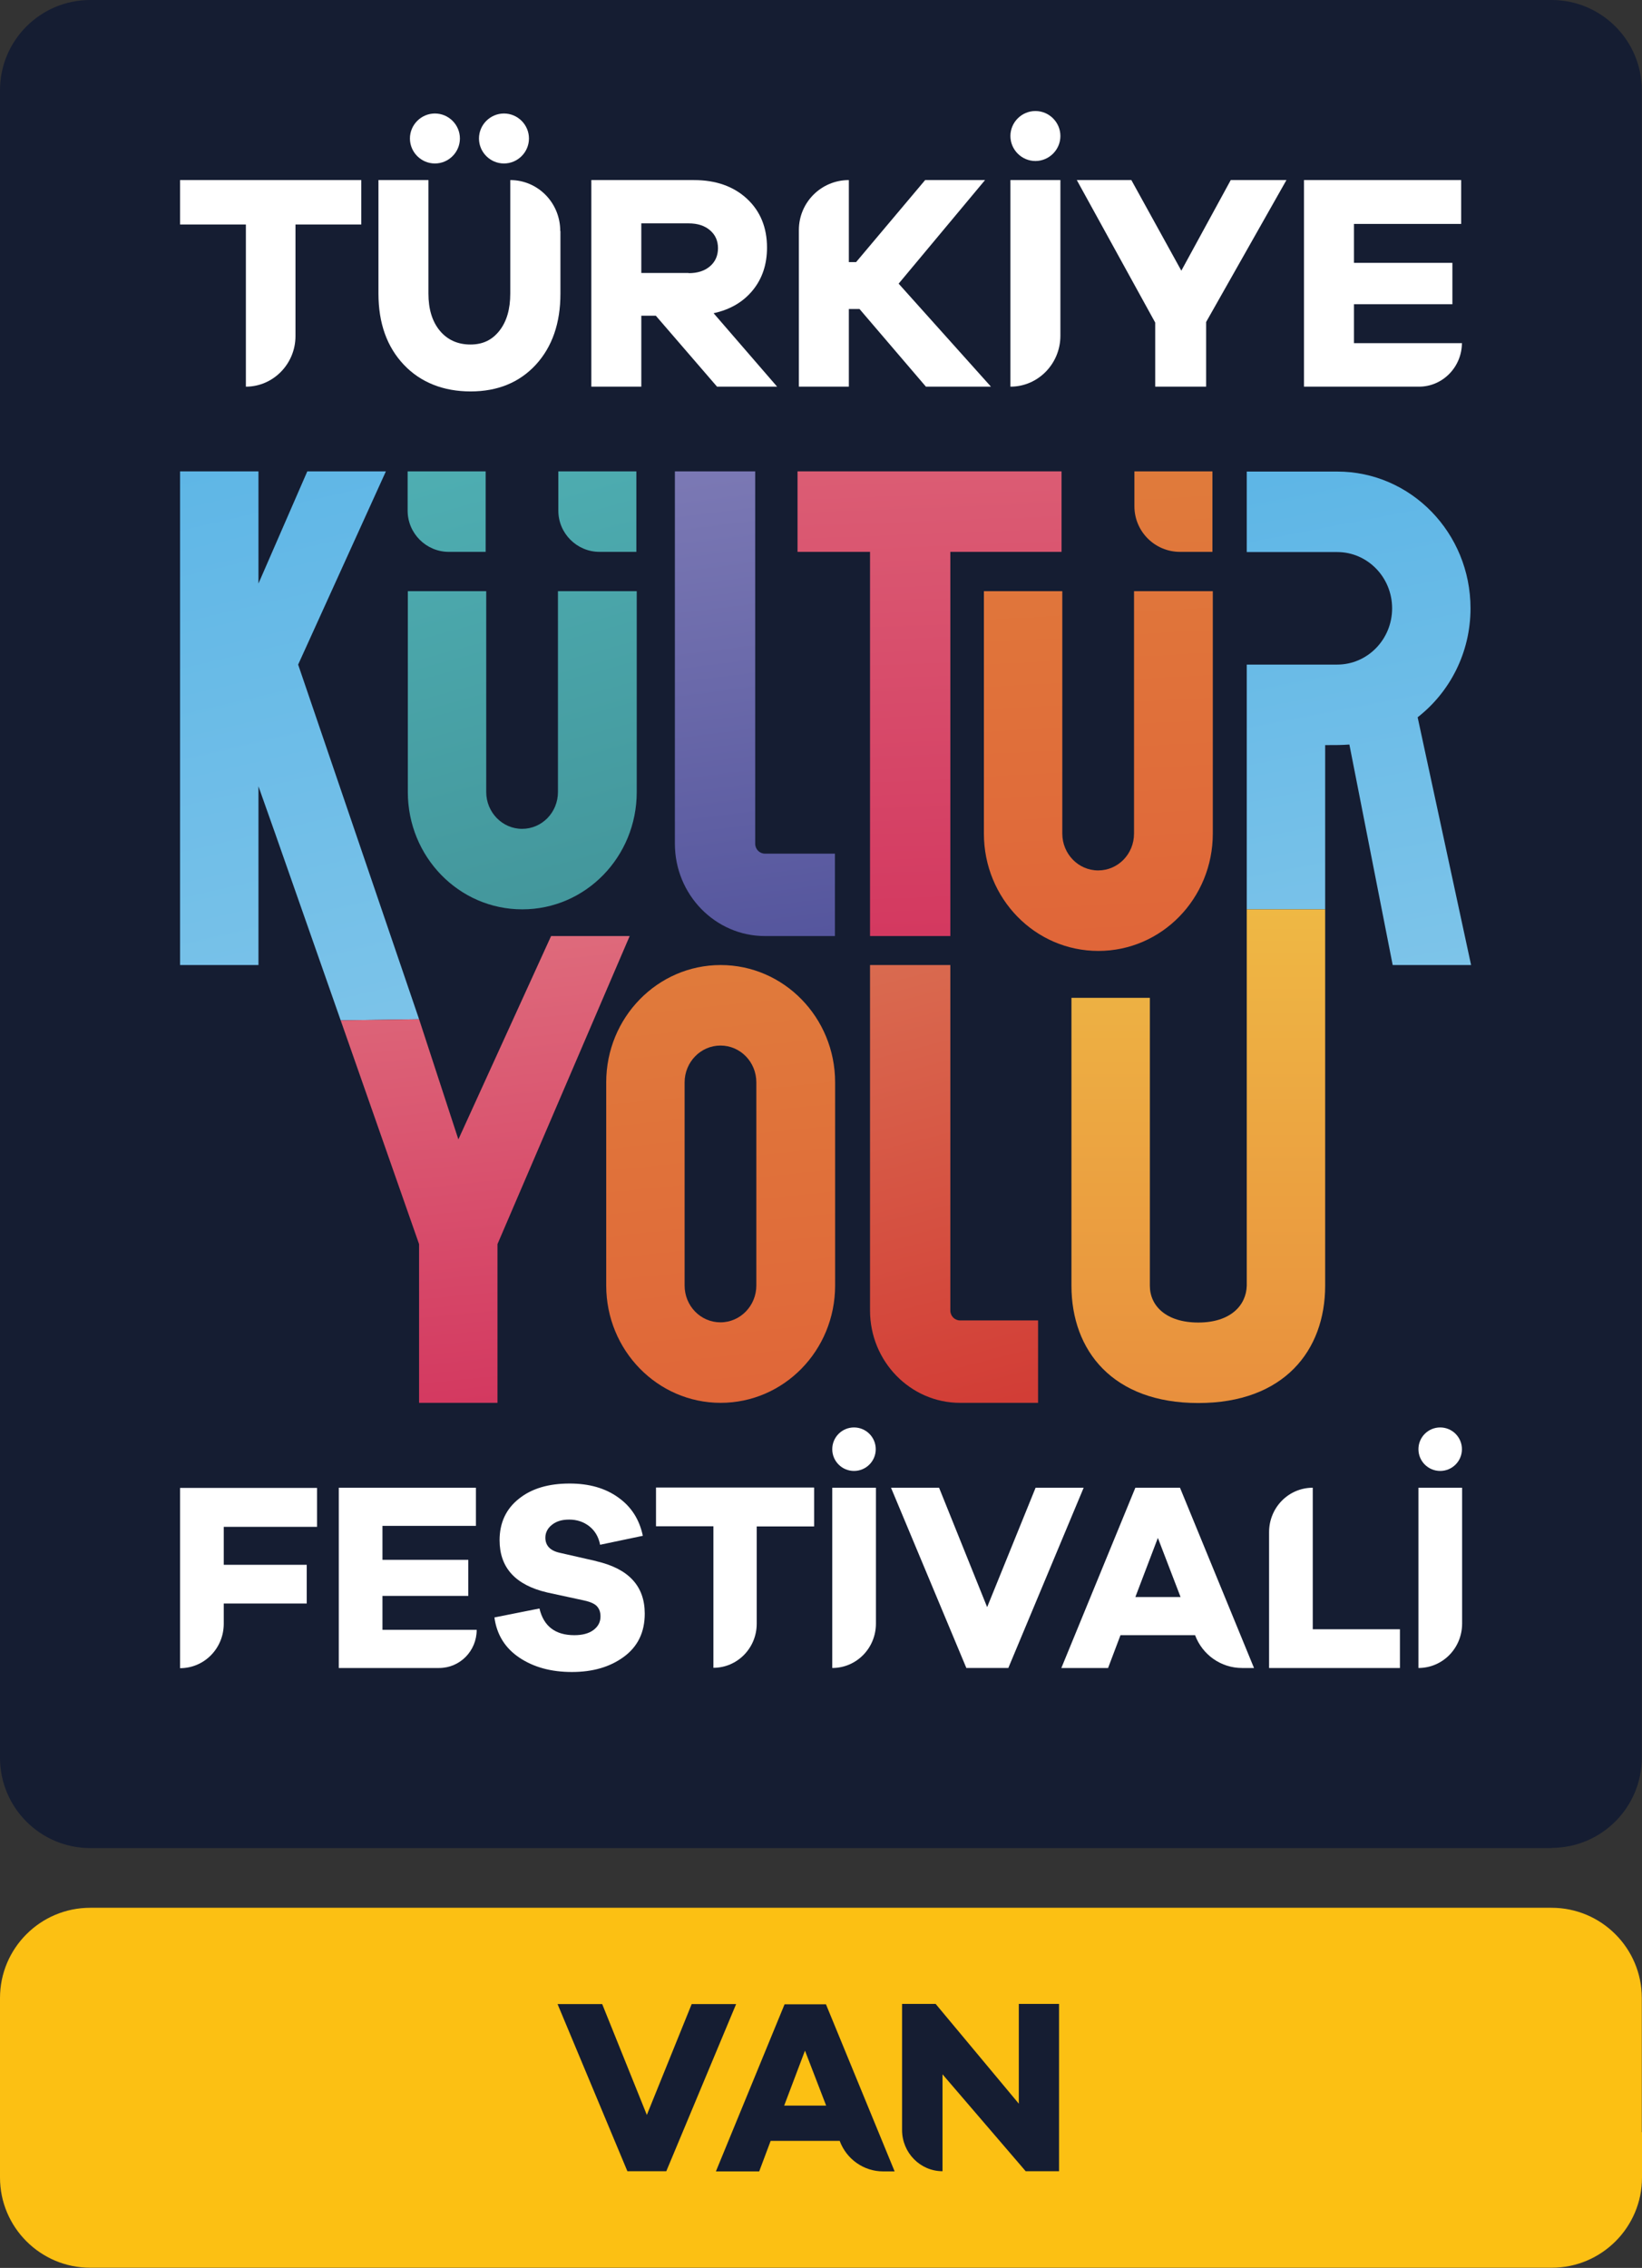<svg xmlns="http://www.w3.org/2000/svg" xmlns:xlink="http://www.w3.org/1999/xlink" id="katman_2" data-name="katman 2" viewBox="0 0 86.08 118.89"><rect x="0" y="0" width="86.08" height="118.89" fill="#333333" stroke="none"/><defs><style>      .cls-1 {        fill: url(#linear-gradient);      }      .cls-1, .cls-2, .cls-3, .cls-4, .cls-5, .cls-6, .cls-7, .cls-8, .cls-9, .cls-10, .cls-11, .cls-12, .cls-13, .cls-14, .cls-15, .cls-16 {        stroke-width: 0px;      }      .cls-2 {        fill: url(#linear-gradient-11);      }      .cls-3 {        fill: url(#linear-gradient-12);      }      .cls-4 {        fill: url(#linear-gradient-13);      }      .cls-5 {        fill: url(#linear-gradient-10);      }      .cls-6 {        fill: #151d32;      }      .cls-7 {        fill: url(#linear-gradient-4);      }      .cls-8 {        fill: url(#linear-gradient-2);      }      .cls-9 {        fill: url(#linear-gradient-3);      }      .cls-10 {        fill: url(#linear-gradient-8);      }      .cls-11 {        fill: url(#linear-gradient-9);      }      .cls-12 {        fill: url(#linear-gradient-7);      }      .cls-13 {        fill: url(#linear-gradient-5);      }      .cls-14 {        fill: url(#linear-gradient-6);      }      .cls-15 {        fill: #fcc013;      }      .cls-16 {        fill: #fff;      }    </style><linearGradient id="linear-gradient" x1="49.6" y1="50.06" x2="47.71" y2="-.22" gradientUnits="userSpaceOnUse"><stop offset="0" stop-color="#d3375f"></stop><stop offset="1" stop-color="#e38188"></stop></linearGradient><linearGradient id="linear-gradient-2" x1="11.04" y1="21.44" x2="21.2" y2="64.83" gradientUnits="userSpaceOnUse"><stop offset="0" stop-color="#5cb5e6"></stop><stop offset="1" stop-color="#86c8ea"></stop></linearGradient><linearGradient id="linear-gradient-3" x1="68.07" y1="23.07" x2="74.95" y2="58.72" xlink:href="#linear-gradient-2"></linearGradient><linearGradient id="linear-gradient-4" x1="39.1" y1="75.01" x2="35.49" y2="39.71" gradientUnits="userSpaceOnUse"><stop offset="0" stop-color="#e06539"></stop><stop offset="1" stop-color="#e0843c"></stop></linearGradient><linearGradient id="linear-gradient-5" x1="62.82" y1="75.06" x2="62.82" y2="25.47" gradientUnits="userSpaceOnUse"><stop offset="0" stop-color="#e88d3d"></stop><stop offset="1" stop-color="#f4db4a"></stop></linearGradient><linearGradient id="linear-gradient-6" x1="27.75" y1="74.16" x2="24.13" y2="38.35" xlink:href="#linear-gradient"></linearGradient><linearGradient id="linear-gradient-7" x1="30.39" y1="47.66" x2="23.33" y2="22.01" gradientUnits="userSpaceOnUse"><stop offset="0" stop-color="#43969b"></stop><stop offset="1" stop-color="#4fb0b4"></stop></linearGradient><linearGradient id="linear-gradient-8" x1="36.82" y1="45.89" x2="29.76" y2="20.24" xlink:href="#linear-gradient-7"></linearGradient><linearGradient id="linear-gradient-9" x1="29.48" y1="47.91" x2="22.42" y2="22.26" xlink:href="#linear-gradient-7"></linearGradient><linearGradient id="linear-gradient-10" x1="58.24" y1="50.36" x2="56.34" y2="14.01" xlink:href="#linear-gradient-4"></linearGradient><linearGradient id="linear-gradient-11" x1="62.79" y1="50.12" x2="60.9" y2="13.79" xlink:href="#linear-gradient-4"></linearGradient><linearGradient id="linear-gradient-12" x1="40.35" y1="50.73" x2="36.39" y2="19.39" gradientUnits="userSpaceOnUse"><stop offset="0" stop-color="#53549c"></stop><stop offset="1" stop-color="#8380b9"></stop></linearGradient><linearGradient id="linear-gradient-13" x1="45.02" y1="49.49" x2="51.29" y2="73.86" gradientUnits="userSpaceOnUse"><stop offset="0" stop-color="#da6d51"></stop><stop offset="1" stop-color="#d23d36"></stop></linearGradient></defs><g id="katman_1" data-name="katman 1"><g><g><path class="cls-6" d="M81.35,96.88H4.73c-2.61,0-4.73-2.12-4.73-4.73V4.73C0,2.12,2.12,0,4.73,0h76.61c2.61,0,4.73,2.12,4.73,4.73v87.41c0,2.61-2.12,4.73-4.73,4.73Z"></path><g><g><path class="cls-1" d="M49.82,28.93v20.14h-4.21v-20.14h4.21ZM41.81,24.71v4.22h13.84v-4.22h-13.84Z"></path><polygon class="cls-8" points="15.63 34.84 20.23 24.71 16.11 24.71 13.55 30.59 13.55 24.71 9.44 24.71 9.44 50.59 13.55 50.59 13.55 41.22 14.41 43.65 17.86 53.49 21.97 53.43 15.63 34.84"></polygon><path class="cls-9" d="M74.32,37.6c1.68-1.31,2.77-3.38,2.77-5.71,0-3.95-3.12-7.17-6.99-7.17h-4.74v4.22h4.74c1.59,0,2.88,1.32,2.88,2.95s-1.29,2.95-2.88,2.95h-4.74v12.83h4.11v-8.61c.61,0,.85,0,1.27-.03l2.27,11.56h4.11l-2.8-12.98Z"></path><path class="cls-7" d="M37.78,50.59c3.31,0,6,2.75,6,6.15v10.65c0,3.41-2.69,6.15-6,6.15s-6-2.75-6-6.15v-10.65c0-3.4,2.69-6.15,6-6.15ZM35.89,67.39c0,1.07.84,1.93,1.88,1.93s1.88-.87,1.88-1.93v-10.65c0-1.07-.84-1.93-1.88-1.93s-1.88.87-1.88,1.93v10.65Z"></path><path class="cls-13" d="M65.36,47.67v19.73c-.03,1.04-.86,1.93-2.54,1.93s-2.54-.87-2.54-1.93v-15.09h-4.11v15.09c0,3.4,2.16,6.15,6.65,6.15s6.65-2.75,6.65-6.15v-19.73h-4.11Z"></path><polygon class="cls-14" points="28.89 49.07 24.03 59.73 21.97 53.43 17.86 53.49 21.97 65.22 21.97 73.54 26.08 73.54 26.08 65.22 33.01 49.07 28.89 49.07"></polygon><g><path class="cls-12" d="M29.25,30.99v10.53c0,1.07-.84,1.93-1.88,1.93s-1.88-.87-1.88-1.93v-10.53h-4.11v10.53c0,3.4,2.68,6.15,6,6.15s6-2.75,6-6.15v-10.53h-4.11Z"></path><path class="cls-10" d="M33.36,24.71h-4.09v2.06c0,1.19.97,2.16,2.16,2.16h1.93v-4.22Z"></path><path class="cls-11" d="M25.46,24.71h-4.09v2.06c0,1.19.97,2.16,2.16,2.16h1.93v-4.22Z"></path></g><g><path class="cls-5" d="M59.45,30.99v12.71c0,1.07-.84,1.93-1.88,1.93s-1.88-.87-1.88-1.93v-12.71h-4.11v12.71c0,3.4,2.68,6.15,6,6.15s6-2.75,6-6.15v-12.71h-4.11Z"></path><path class="cls-2" d="M63.56,24.71h-4.09v1.83c0,1.32,1.07,2.39,2.39,2.39h1.7v-4.22Z"></path></g><path class="cls-3" d="M43.77,49.07h-3.67c-2.6,0-4.72-2.17-4.72-4.84v-19.52h4.21v19.52c0,.29.23.52.51.52h3.67v4.32Z"></path><path class="cls-4" d="M54.42,73.54h-4.09c-2.6,0-4.72-2.17-4.72-4.84v-18.11h4.21v18.11c0,.29.23.52.51.52h4.09v4.32Z"></path></g><g><path class="cls-16" d="M18.94,9.44v2.33h-3.45v5.85c0,1.46-1.17,2.65-2.6,2.65v-8.5h-3.45v-2.33h9.5Z"></path><path class="cls-16" d="M29.38,12.11v3.28c0,1.55-.43,2.79-1.29,3.73-.86.93-2,1.4-3.42,1.4s-2.62-.47-3.5-1.4c-.88-.93-1.33-2.17-1.33-3.73v-5.95h2.62v5.95c0,.82.2,1.47.6,1.95.4.48.94.72,1.6.72s1.14-.24,1.52-.72c.38-.48.57-1.13.57-1.95v-5.95c1.45,0,2.62,1.19,2.62,2.67ZM21.49,7.26c0-.72.59-1.31,1.31-1.31s1.31.59,1.31,1.31-.59,1.31-1.31,1.31-1.31-.59-1.31-1.31ZM25.11,7.26c0-.72.59-1.31,1.31-1.31s1.31.59,1.31,1.31-.59,1.31-1.31,1.31-1.31-.59-1.31-1.31Z"></path><path class="cls-16" d="M40.75,20.27h-3.16l-3.21-3.72h-.76v3.72h-2.62v-10.83h5.38c1.15,0,2.08.33,2.78.98.7.65,1.05,1.51,1.05,2.56,0,.88-.25,1.63-.75,2.24-.5.61-1.18,1.01-2.05,1.2l3.33,3.85ZM36.1,14.32c.47,0,.84-.12,1.12-.36.28-.24.42-.56.42-.95s-.14-.7-.42-.94c-.28-.24-.65-.36-1.12-.36h-2.48v2.6h2.48Z"></path><path class="cls-16" d="M48.54,20.27l-3.48-4.07h-.56v4.07h-2.62v-8.21c0-1.45,1.17-2.62,2.62-2.62v4.3h.38l3.62-4.3h3.14l-4.53,5.43,4.84,5.4h-3.43Z"></path><path class="cls-16" d="M52.97,7.13c0-.72.59-1.31,1.31-1.31s1.31.59,1.31,1.31-.59,1.31-1.31,1.31-1.31-.59-1.31-1.31ZM52.97,9.44h2.62v8.16c0,1.47-1.17,2.67-2.62,2.67v-10.83Z"></path><path class="cls-16" d="M67.44,9.44l-4.21,7.44v3.39h-2.67v-3.36l-4.11-7.47h2.86l2.62,4.75,2.59-4.75h2.92Z"></path><path class="cls-16" d="M76.64,17.97c0,1.27-1.01,2.3-2.25,2.3h-6.03v-10.83h8.24v2.3h-5.62v2.04h5.16v2.17h-5.16v2.04h5.67Z"></path></g><g><path class="cls-16" d="M16.62,80.04h-4.89v1.99h4.35v2.03h-4.35v1.06c0,1.29-1.02,2.33-2.29,2.33v-9.45h7.18v2.04Z"></path><path class="cls-16" d="M24.99,85.44c0,1.11-.88,2-1.97,2h-5.26v-9.45h7.19v2h-4.9v1.78h4.5v1.89h-4.5v1.78h4.95Z"></path><path class="cls-16" d="M31.25,81.84c1.7.39,2.55,1.3,2.55,2.75,0,.97-.36,1.72-1.09,2.26-.73.54-1.64.8-2.73.8s-2-.25-2.75-.75c-.75-.5-1.19-1.21-1.31-2.11l2.36-.47c.22.93.83,1.4,1.83,1.4.42,0,.76-.09,1-.27.24-.18.37-.41.37-.71,0-.23-.06-.4-.19-.54-.12-.13-.35-.23-.67-.3l-1.94-.42c-1.66-.39-2.49-1.3-2.49-2.74,0-.91.34-1.64,1.01-2.17.67-.54,1.56-.8,2.66-.8,1.02,0,1.87.24,2.55.73.68.48,1.11,1.15,1.29,2.01l-2.24.47c-.08-.42-.28-.75-.58-.98-.3-.23-.65-.34-1.04-.34s-.67.09-.9.27c-.23.18-.35.41-.35.68,0,.41.25.68.75.79l1.93.44h0Z"></path><path class="cls-16" d="M42.68,77.99v2.03h-3.01v5.1c0,1.28-1.02,2.31-2.27,2.31v-7.42h-3.01v-2.03h8.28Z"></path><path class="cls-16" d="M43.63,75.97c0-.63.51-1.14,1.14-1.14s1.14.51,1.14,1.14-.51,1.14-1.14,1.14-1.14-.51-1.14-1.14ZM43.63,77.99h2.29v7.12c0,1.29-1.02,2.33-2.29,2.33v-9.45Z"></path><path class="cls-16" d="M56.81,77.99l-3.95,9.45h-2.2l-3.95-9.45h2.52l2.52,6.26,2.54-6.26h2.52Z"></path><path class="cls-16" d="M65.74,87.44h-.63c-1.09,0-2.07-.68-2.46-1.72h-3.91l-.65,1.72h-2.45l3.88-9.45h2.34l3.88,9.45ZM61.89,83.72l-1.19-3.1-1.18,3.1h2.37Z"></path><path class="cls-16" d="M68.82,85.41h4.57v2.03h-6.86v-7.12c0-1.29,1.02-2.33,2.29-2.33v7.42Z"></path><path class="cls-16" d="M74.36,75.97c0-.63.51-1.14,1.14-1.14s1.14.51,1.14,1.14-.51,1.14-1.14,1.14-1.14-.51-1.14-1.14ZM74.36,77.99h2.29v7.12c0,1.29-1.02,2.33-2.29,2.33v-9.45Z"></path></g></g></g><g><path class="cls-15" d="M86.08,111.77v2.38c0,2.61-2.12,4.73-4.73,4.73H4.73c-2.61,0-4.73-2.12-4.73-4.73v-9.41c0-2.61,2.12-4.73,4.73-4.73h76.61c2.61,0,4.73,2.12,4.73,4.73v7.03Z"></path><g><path class="cls-6" d="M38.59,105.06l-3.66,8.76h-2.04l-3.66-8.76h2.34l2.34,5.81,2.35-5.81h2.34Z"></path><path class="cls-6" d="M46.88,113.83h-.58c-1.01,0-1.92-.63-2.28-1.6h-3.62l-.6,1.6h-2.27l3.6-8.76h2.17l3.6,8.76ZM43.31,110.38l-1.11-2.88-1.09,2.88h2.2Z"></path><path class="cls-6" d="M55.52,105.06v8.76h-1.75l-4.36-5.08v5.08c-1.17,0-2.12-.97-2.12-2.16v-6.61h1.76l4.36,5.23v-5.23h2.11Z"></path></g></g></g></g></svg>